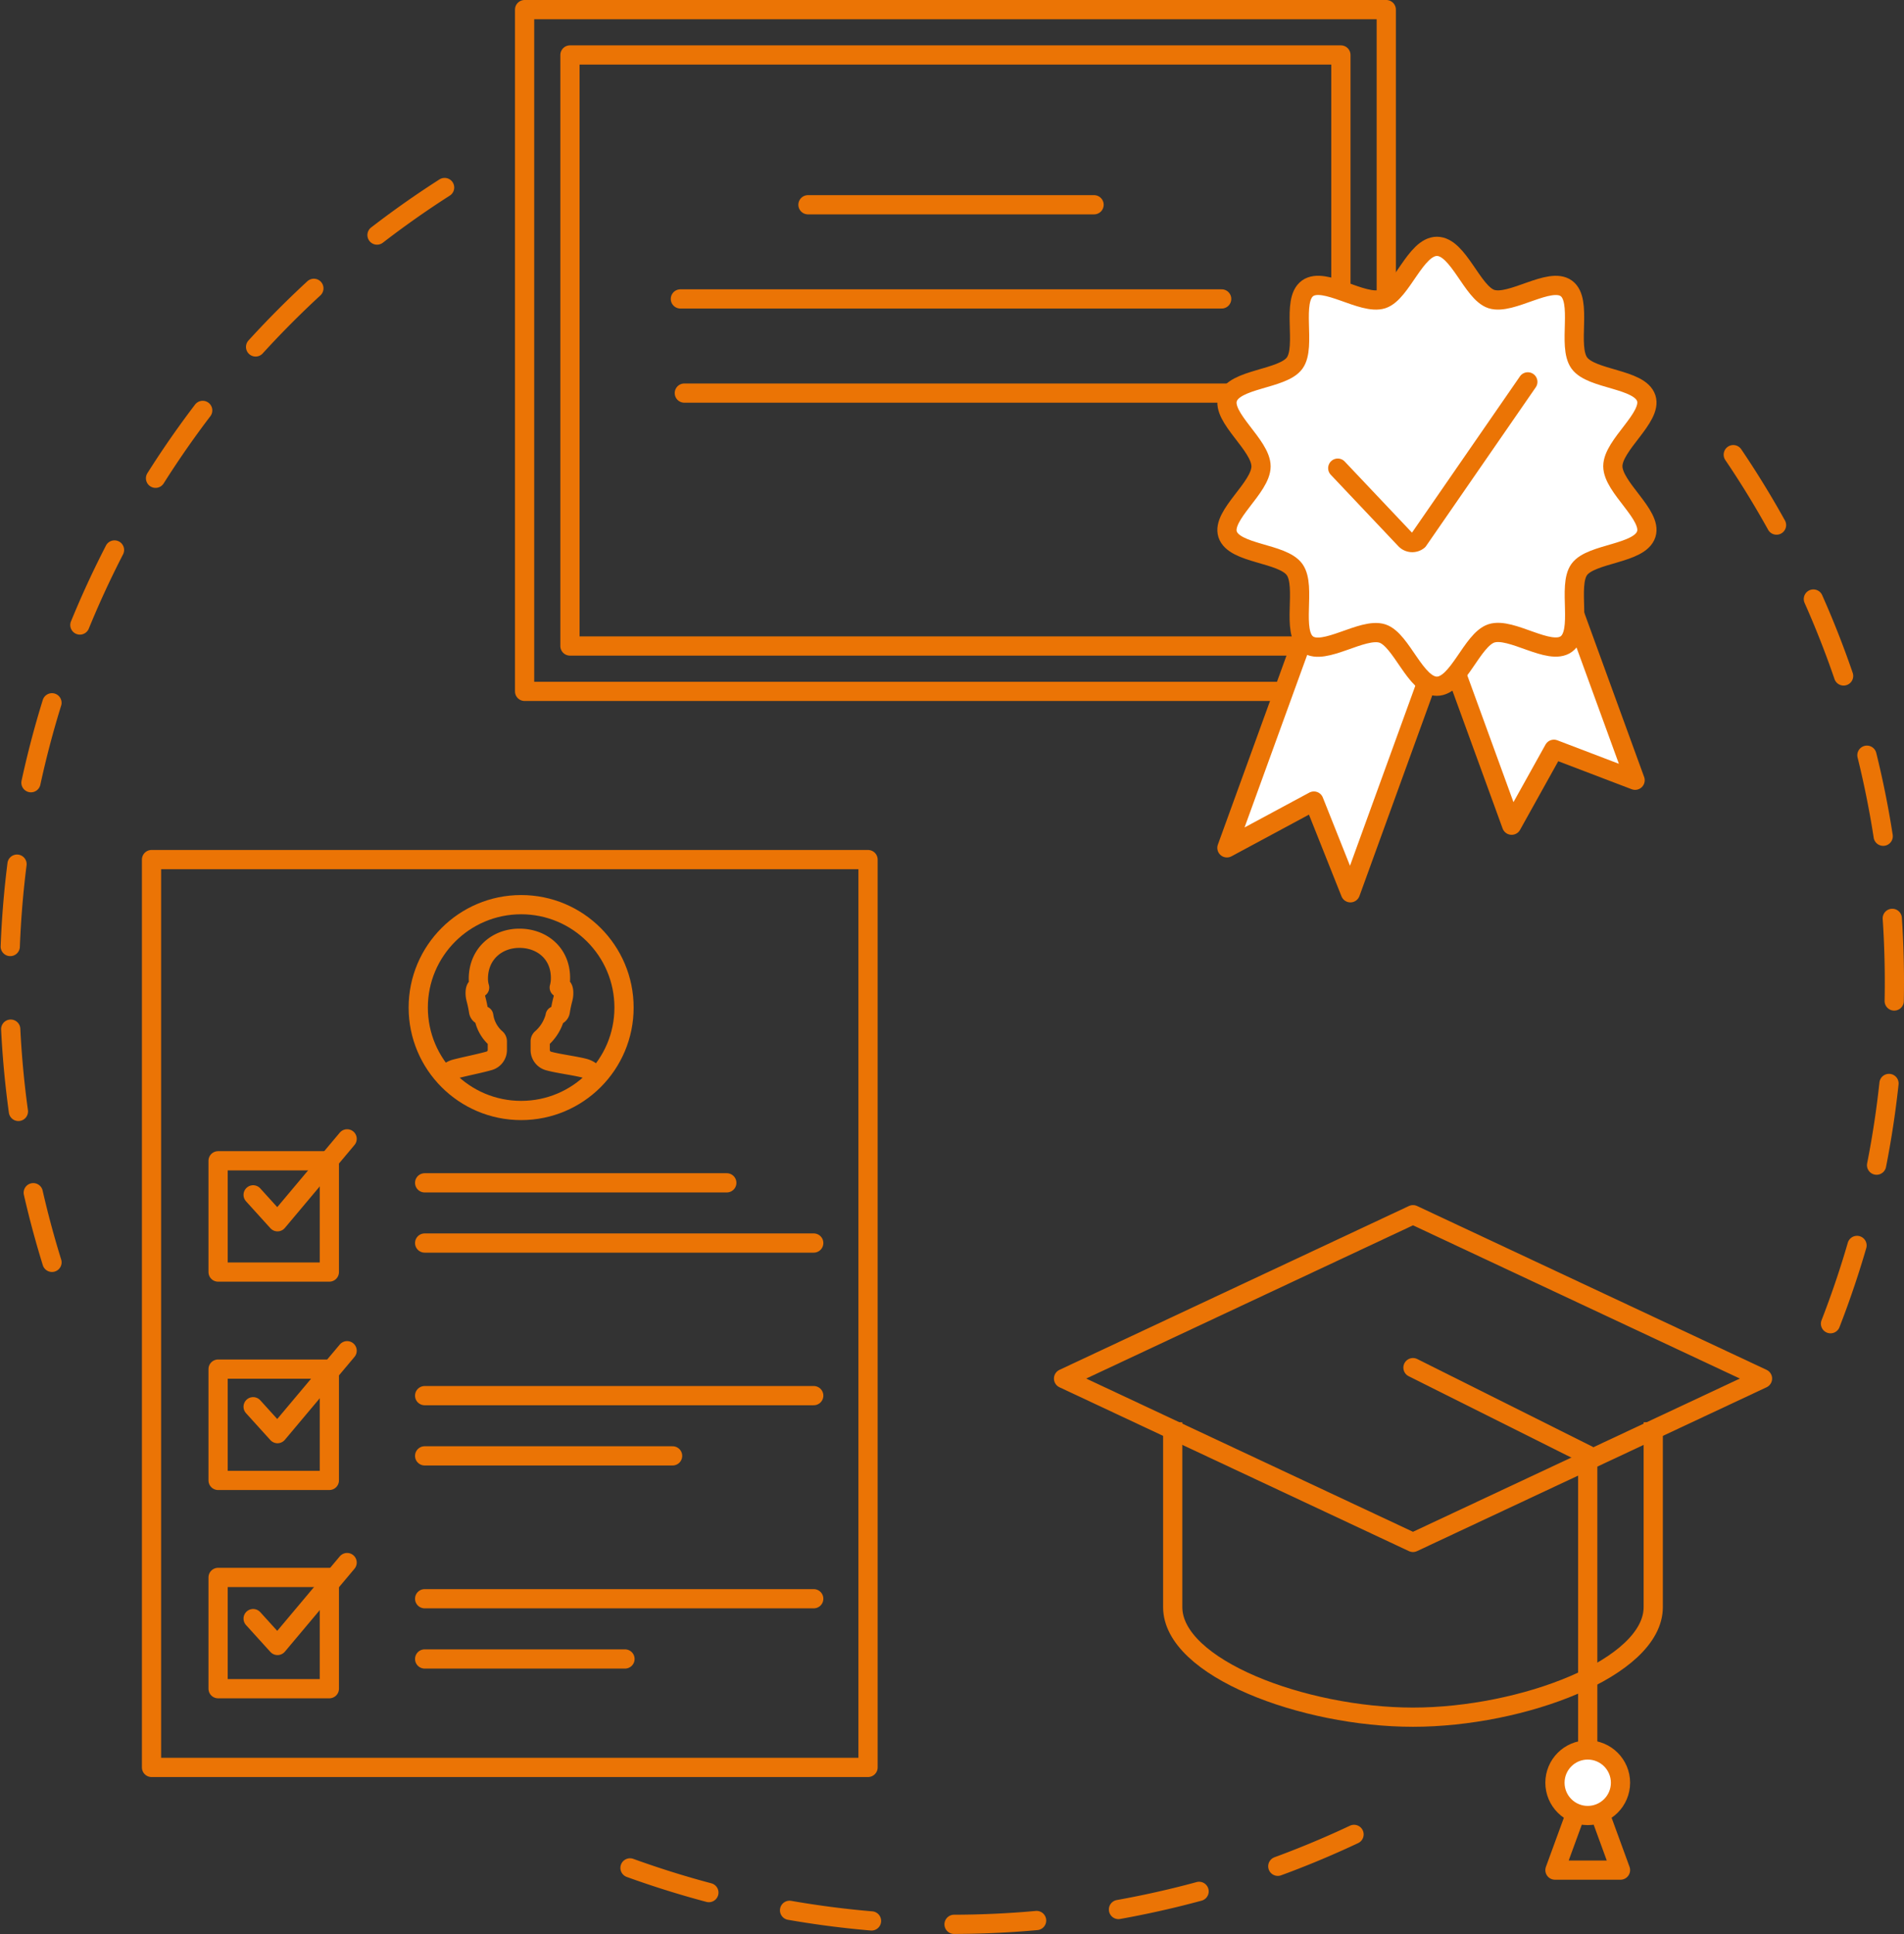 <?xml version="1.0" encoding="UTF-8"?> <svg xmlns="http://www.w3.org/2000/svg" viewBox="0 0 594.36 603.65"><rect x="0" y="0" width="594.36" height="603.65" fill="#333333" stroke="none"/> <defs> <style>.cls-1,.cls-2,.cls-3,.cls-6{fill:none;}.cls-1,.cls-2,.cls-3,.cls-4,.cls-5,.cls-6,.cls-7{stroke:#eb7405;stroke-width:6px;}.cls-1,.cls-2,.cls-4{stroke-linecap:round;}.cls-1,.cls-2,.cls-3,.cls-4,.cls-5{stroke-linejoin:round;}.cls-1{stroke-dasharray:25.8;}.cls-4,.cls-5,.cls-7{fill:#fff;}</style> </defs> <g id="Слой_2" data-name="Слой 2"> <g id="Слой_1-2" data-name="Слой 1"> <path class="cls-1" d="M138.79,58.53A294.6,294.6,0,0,0,16.23,394"></path> <path class="cls-1" d="M571.42,413.15a293.53,293.53,0,0,0,19.94-106.68q0-14.34-1.35-28.35a292.74,292.74,0,0,0-56.28-146.57"></path> <path class="cls-1" d="M196.67,583a295,295,0,0,0,241.2-18.14"></path> <rect class="cls-2" x="47.3" y="268.29" width="223.67" height="283.35"></rect> <rect class="cls-2" x="68.08" y="362.3" width="34.73" height="34.73"></rect> <rect class="cls-2" x="68.08" y="427.32" width="34.73" height="34.74"></rect> <rect class="cls-2" x="68.08" y="492.34" width="34.73" height="34.73"></rect> <line class="cls-2" x1="132.56" y1="369.18" x2="226.88" y2="369.18"></line> <line class="cls-2" x1="132.56" y1="387.97" x2="254.02" y2="387.97"></line> <line class="cls-2" x1="132.56" y1="435.6" x2="254.02" y2="435.6"></line> <line class="cls-2" x1="132.56" y1="454.4" x2="209.96" y2="454.4"></line> <line class="cls-2" x1="132.56" y1="498.99" x2="254.02" y2="498.99"></line> <line class="cls-2" x1="132.56" y1="517.79" x2="195.1" y2="517.79"></line> <polyline class="cls-2" points="79.02 505.19 86.63 513.58 108.36 487.7"></polyline> <polyline class="cls-2" points="79.02 439.06 86.63 447.46 108.36 421.58"></polyline> <polyline class="cls-2" points="79.02 372.93 86.63 381.33 108.36 355.45"></polyline> <circle class="cls-3" cx="162.68" cy="314.48" r="32.12"></circle> <path class="cls-2" d="M186.05,336.16a6.2,6.2,0,0,0-3.76-2.79c-3.18-.8-8.26-1.42-11.11-2.24a3.55,3.55,0,0,1-2.55-3.4V325a1.19,1.19,0,0,1,.45-.92,13.64,13.64,0,0,0,3.83-5.66,6.54,6.54,0,0,0,.39-1.39,1.59,1.59,0,0,0,1.59-1.28c.63-3.93,1.08-4.1,1.08-5.83s-.63-2.14-1.39-1.69a10.42,10.42,0,0,0,.38-2.65c.18-7.95-5.76-12.73-12.81-12.73s-12.87,4.94-12.82,12.73a9.46,9.46,0,0,0,.39,2.65c-.76-.45-1.39,0-1.39,1.69s.45,1.9,1.08,5.83a1.59,1.59,0,0,0,1.59,1.28l.09.52a11.5,11.5,0,0,0,3.69,6.53,1.18,1.18,0,0,1,.47.93v2.69a3.51,3.51,0,0,1-2.53,3.39c-2.85.82-7.21,1.68-10.39,2.49a6.1,6.1,0,0,0-3.43,2.29"></path> <rect class="cls-2" x="163.76" y="3" width="268.98" height="212.79"></rect> <rect class="cls-2" x="177.92" y="17.16" width="240.66" height="184.47"></rect> <line class="cls-2" x1="212.39" y1="93.3" x2="381.36" y2="93.3"></line> <line class="cls-2" x1="252.22" y1="63.91" x2="341.53" y2="63.91"></line> <line class="cls-2" x1="213.62" y1="122.69" x2="383.13" y2="122.69"></line> <polygon class="cls-4" points="510.42 243.53 485.07 233.86 471.88 257.56 451.46 201.5 490 187.48 510.42 243.53"></polygon> <polygon class="cls-4" points="421.55 278.65 410.15 250.02 383 264.63 411.01 187.48 449.55 201.5 421.55 278.65"></polygon> <path class="cls-5" d="M448.53,214.18c-6.67,0-11-14.49-17-16.45-6.23-2-18.21,7.11-23.4,3.34s-.23-18-4-23.29-18.88-4.81-20.91-11c-1.95-6,10.43-14.55,10.43-21.22s-12.38-15.21-10.43-21.22c2-6.23,17.13-5.85,20.91-11S402.93,93.79,408.17,90s17.16,5.36,23.39,3.34c6-2,10.3-16.45,17-16.45s11,14.5,17,16.45c6.23,2,18.2-7.11,23.39-3.33s.24,18,4.05,23.28,18.88,4.81,20.9,11c1.95,6-10.43,14.56-10.43,21.22s12.38,15.21,10.43,21.22c-2,6.24-17.13,5.85-20.9,11s1.19,19.48-4.05,23.29-17.16-5.36-23.39-3.33C459.48,199.69,455.19,214.18,448.53,214.18Z"></path> <path class="cls-4" d="M417.6,146.12l21.13,22.34a3,3,0,0,0,4,.23l34.2-49.5"></path> <path class="cls-6" d="M366.08,443.91v57.7c0,19,40.91,34.35,75,34.35s75-15.38,75-34.35v-57.7"></path> <path class="cls-2" d="M441.08,481.41,332,430.27l109.09-51.14,109.1,51.14Z"></path> <path class="cls-2" d="M441.08,426.86l54.55,27.28v92.05"></path> <circle class="cls-7" cx="495.63" cy="556.42" r="10.23"></circle> <path class="cls-3" d="M492.88,563.24l-7.48,20.45h20.46l-7.47-20.45"></path> </g> </g> </svg> 